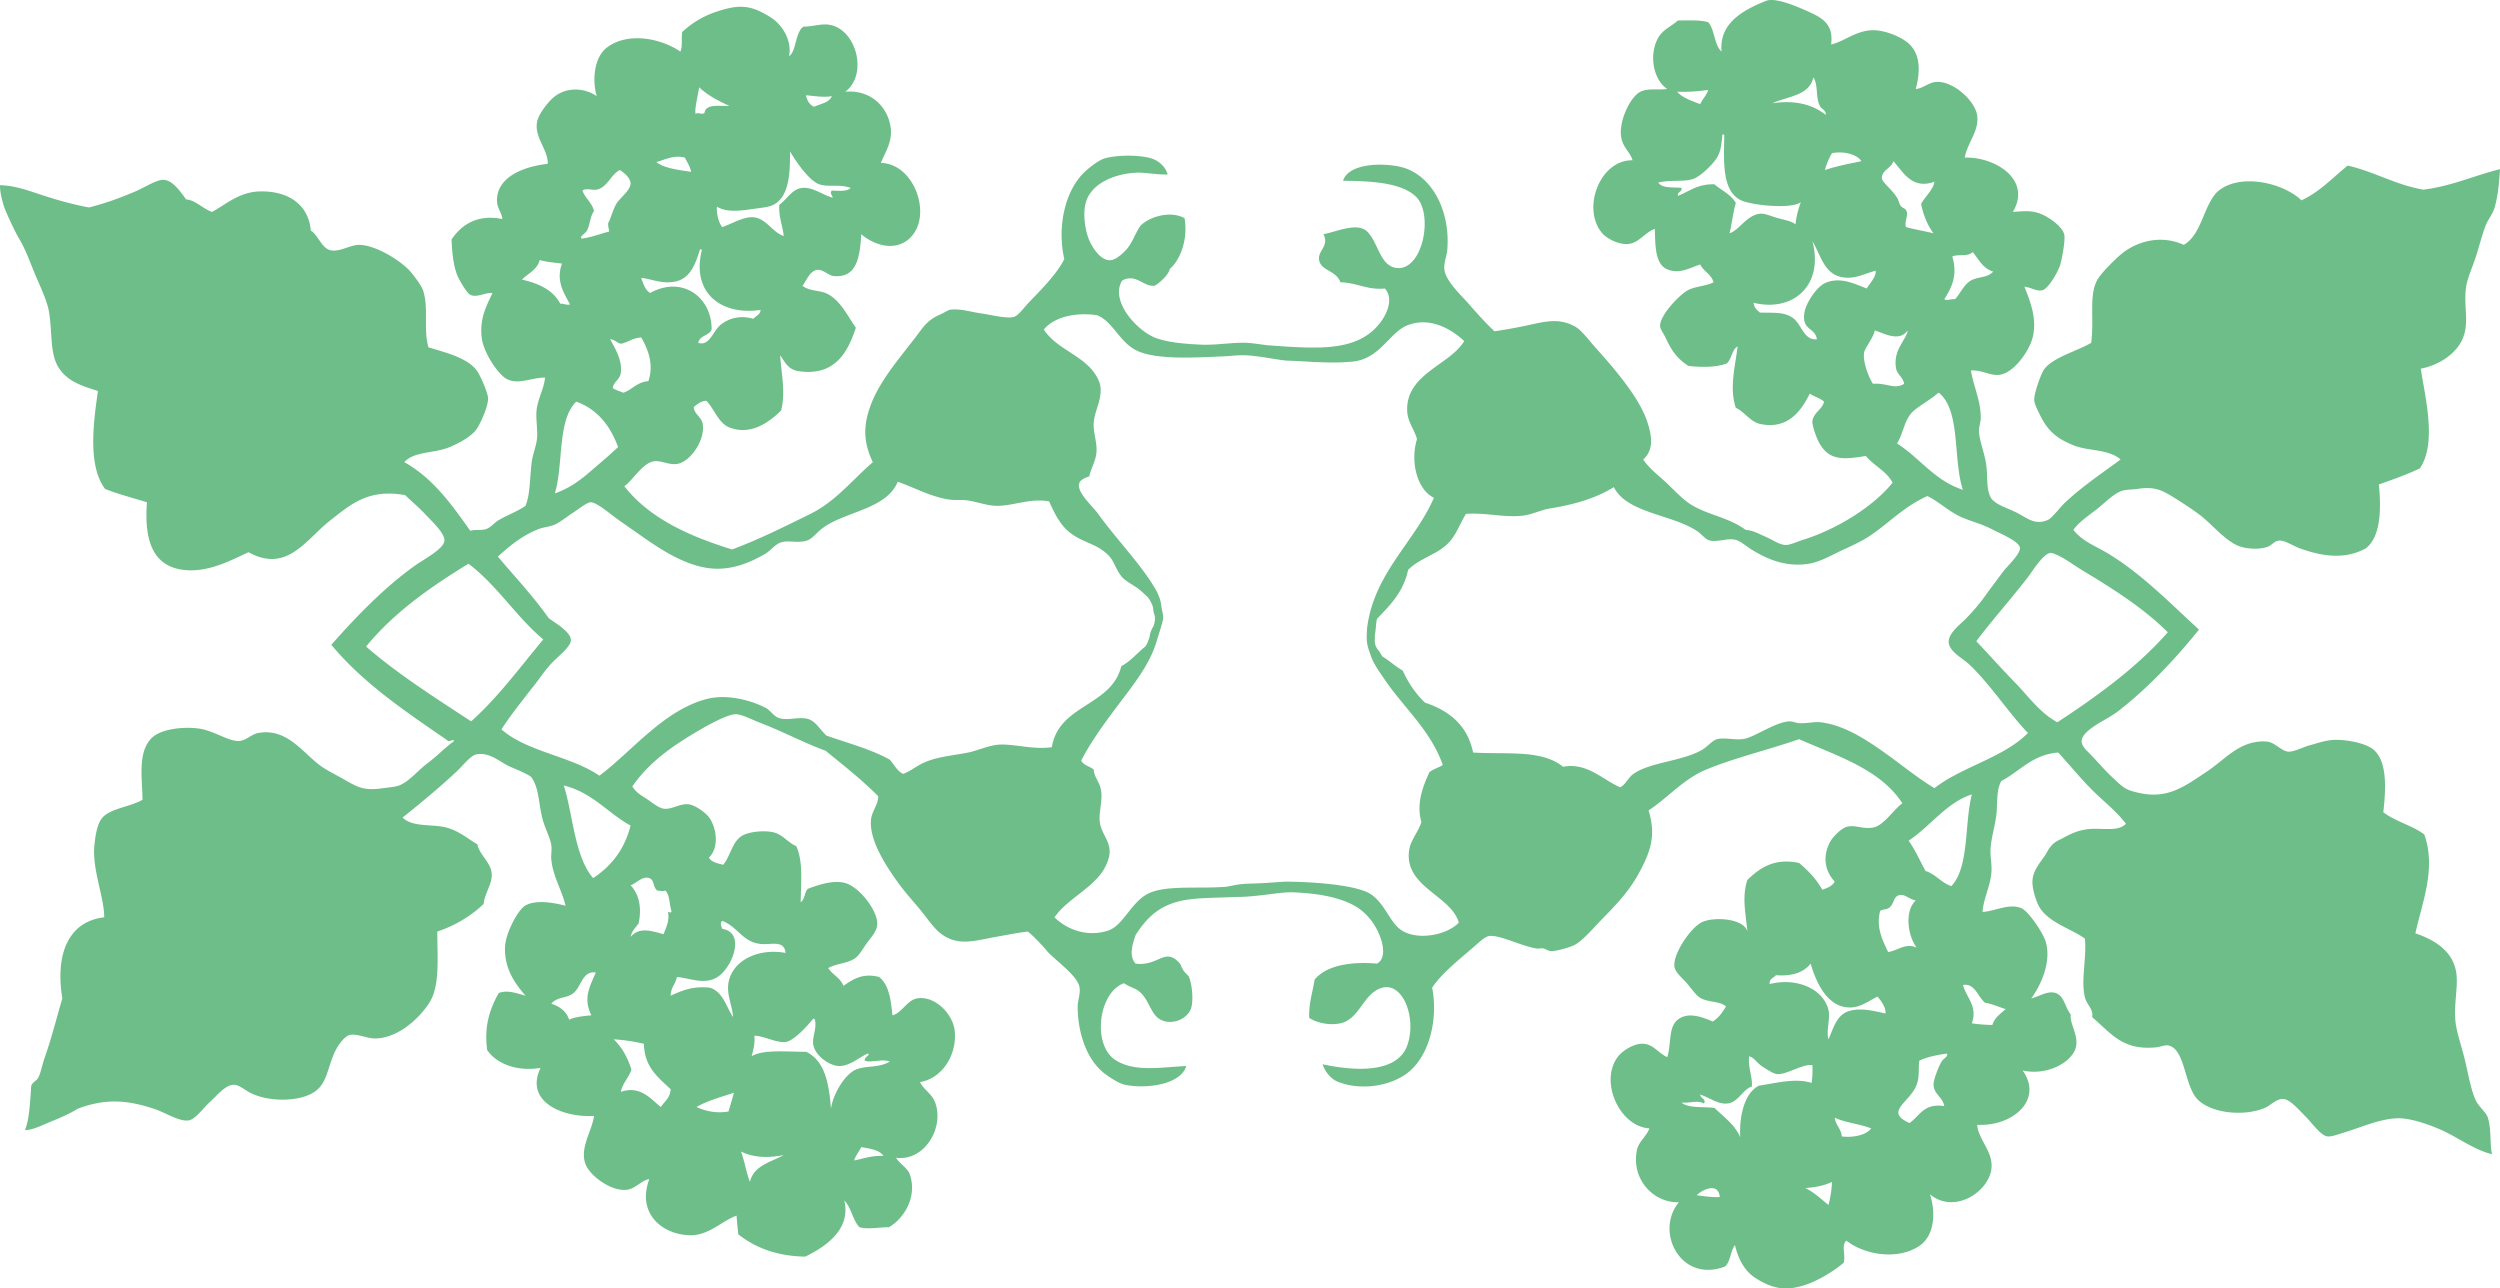 <svg xmlns="http://www.w3.org/2000/svg" viewBox="0 0 606.315 312.479">
  <path fill="#6DBE88" d="M334.213 157.604c.409.469.718 1.08 1.02 1.579 1.747 1.061 3.182 2.434 4.97 3.455 1.362 3.029 3.161 5.623 5.399 7.776 5.948 1.972 10.31 5.53 11.664 12.096 8.342.498 16.679-.755 21.815 3.456 5.777-1.125 9.596 3.136 13.824 4.97 1.261-.508 1.989-2.361 3.239-3.241 4.086-2.876 11.968-3.089 16.633-5.831 1.419-.835 2.454-2.271 3.672-2.593 2.038-.537 4.83.469 7.128-.215 2.659-.793 7.219-3.949 10.368-4.105.795-.039 1.561.381 2.377.432 1.823.115 3.678-.391 5.184-.216 5.54.643 10.698 3.973 14.904 6.912 4.301 3.007 8.316 6.397 12.743 9.072 6.75-5.274 16.71-7.339 22.681-13.392-4.258-4.32-9.354-12.066-14.256-16.632-1.599-1.489-4.87-3.11-4.97-5.4-.094-2.221 3.004-4.444 4.321-5.832 1.888-1.988 3.181-3.483 4.536-5.4 1.383-1.921 2.651-3.586 4.32-5.832.938-1.264 4.271-4.307 4.104-5.832-.173-1.575-5.17-3.626-6.479-4.32-2.75-1.457-4.885-1.888-7.56-3.024-3.057-1.298-5.723-3.919-8.424-5.184-5.541 2.527-8.91 6.15-13.392 9.288-2.193 1.536-4.617 2.637-7.345 3.888-2.519 1.156-5.216 2.793-7.992 3.24-5.89.946-10.635-1.37-14.256-3.672-1.073-.683-2.43-1.9-3.672-2.16-1.89-.395-4.055.605-6.048.216-1.08-.21-2.041-1.597-3.241-2.376-6.248-4.058-16.837-4.24-20.087-10.584-4.532 2.8-9.691 4.224-15.552 5.184-2.086.342-4.214 1.447-6.48 1.728-4.328.537-8.97-.76-13.823-.432-1.646 2.688-2.414 5.311-4.535 7.344-2.754 2.637-6.844 3.488-9.505 6.264-1.123 5.358-4.392 8.569-7.561 11.88-.252 1.202-.248 2.66-.499 3.864.022 1.624-.228 2.342.775 3.629zm-2.653-5.333c1.704-13.326 11.535-20.805 16.2-31.536-4.008-1.952-5.817-8.629-4.104-14.256-.733-2.578-2.287-4.116-2.377-6.912-.286-8.923 10.406-11.055 13.824-16.848-2.98-2.807-8.092-5.929-13.608-3.888-4.53 1.677-6.692 8.164-13.392 8.856-5.54.573-11.518-.111-15.77-.216-1.633-.04-5.7-.924-9.018-1.219-2.712-.24-4.766.089-5.886.138-7.344.323-16.706.946-21.6-1.296-4.283-1.962-5.795-7.017-9.72-8.64-5.515-.804-10.508.507-12.96 3.456 3.492 5.436 11.36 6.496 13.608 13.176.823 3.583-1.41 6.463-1.512 9.72-.075 2.357.931 4.694.648 7.128-.248 2.137-1.276 3.524-1.728 5.616-.965.263-1.942.813-2.25 1.301-1.334 2.118 2.991 5.79 4.41 7.77 4.457 6.219 10.415 12.208 14.034 18.482.308.534 1.138 2.245 1.282 3.749.094.991.5 2.1.453 3.042-.049.978-1.106 3.962-1.512 5.4-1.39 4.92-4.593 9.305-7.344 12.959-4.128 5.484-8.194 10.707-11.016 16.2.557 1.171 2.061 1.396 3.024 2.159.134 1.93 1.307 2.825 1.728 4.752.589 2.697-.607 5.58-.216 8.208.445 2.995 3.092 4.842 2.16 8.424-1.761 6.771-9.444 9.114-13.176 14.472 2.778 2.795 7.741 4.922 12.96 3.24 3.772-1.216 5.611-7.028 9.936-9.071 4.087-1.932 11.745-1.122 17.712-1.513 2.182-.018 2.814-.738 6.969-.829s7.28-.481 9.015-.468c5.392.047 16.493.674 20.088 3.024 3.686 2.409 4.672 7.329 7.992 9.072 4.148 2.177 10.747.647 13.393-2.16-1.882-6.574-13.054-8.561-12.096-17.28.294-2.673 2.193-4.51 3.023-7.128-1.364-4.53.515-8.981 1.943-12.095.915-.742 2.24-1.072 3.241-1.729-2.968-8.477-9.557-13.954-14.256-20.951-1.215-1.81-2.681-3.76-3.349-5.98-.92-2.479-.938-3.329-.753-6.329zm-25.438 64.825c-3.251.36-4.606.451-7.045.448-4.359.268-9.182.083-13.092 1.037-5.276 1.288-8.175 4.427-10.584 8.208-.753 2.288-1.67 4.999 0 6.912 5.577.72 7.004-4.008 10.584-.216.378.4.538 1.126 1.08 1.944.369.557 1.149 1.154 1.296 1.512.772 1.883 1.155 5.929.432 7.776-1.136 2.905-5.682 4.279-8.208 1.944-1.549-1.432-2.222-4.404-4.104-6.049-1.17-1.021-2.503-1.194-3.888-2.159-6.244 2.245-7.708 14.892-2.16 18.576 4.662 3.096 11.288 1.771 17.28 1.512-1.446 4.658-10.023 5.575-14.904 4.536-1.492-.317-3.606-1.749-4.752-2.592-4.413-3.245-6.689-9.841-6.696-16.416-.001-1.341.739-3.179.432-4.751-.565-2.9-6.523-6.865-8.208-9.072-.33-.431-3.028-3.38-4.32-4.32-2.711.325-5.118.829-7.776 1.296-5.148.904-9.172 2.408-13.392-.864-1.753-1.359-3.643-4.209-5.184-6.048-1.586-1.894-3.377-3.855-4.968-6.049-3.083-4.249-7.22-10.552-6.696-15.552.204-1.949 1.824-3.722 1.728-5.616-3.946-3.974-8.381-7.459-12.744-11.016-5.485-2.008-10.404-4.698-16.2-6.912-1.707-.652-4.133-1.94-5.616-1.944-2.077-.004-7.153 2.89-8.856 3.889-6.373 3.736-12.093 7.666-16.2 13.607.663 1.247 1.984 2.101 3.456 3.023.973.61 2.741 2.172 4.104 2.377 1.897.284 3.884-1.185 5.832-1.08 1.834.099 4.598 2.196 5.4 3.456 1.604 2.519 2.32 6.959-.216 9.505.603 1.124 2.074 1.382 3.456 1.729 1.793-2.092 2.188-5.778 4.752-7.129 1.965-1.034 5.789-1.248 7.776-.648 1.999.604 3.512 2.653 5.184 3.241 1.684 3.648 1.165 8.505 1.08 13.607 1.022-.634.908-2.403 1.728-3.24 3.058-1.137 5.957-2.009 8.64-1.513 3.626.673 8.215 6.669 8.208 9.937-.003 1.701-1.239 3.056-2.376 4.536-.936 1.218-1.852 3.065-3.024 3.887-1.862 1.306-4.549 1.233-6.48 2.377 1.017 1.646 2.956 2.372 3.672 4.32 2.328-1.646 4.714-3.175 8.64-2.16 2.365 1.812 2.877 5.476 3.24 9.288 2.188-.432 3.568-3.716 6.048-4.104 4.286-.672 8.688 3.795 9.072 7.992.543 5.926-3.219 11.486-8.424 12.312.791 1.787 2.837 2.734 3.672 4.97 2.238 5.988-2.486 14.277-9.504 13.392 1.026 1.592 2.889 2.459 3.456 4.32 1.701 5.579-1.828 10.642-5.184 12.527-2.311-.023-4.961.578-7.128 0-1.653-1.73-1.975-4.793-3.672-6.479 1.655 6.996-4.484 11.19-9.504 13.607-7.06-.139-12.157-2.243-16.2-5.399a92.113 92.113 0 0 1-.432-4.536c-3.378 1.141-6.721 4.831-11.232 4.752-6.776-.12-13.016-5.258-9.936-13.608-1.972.261-3.26 2.382-5.616 2.593-3.782.337-8.985-3.526-9.936-6.48-1.236-3.835 1.593-7.642 2.16-11.448-7.505.469-16.964-3.408-12.96-11.664-5.421.976-10.649-.869-12.96-4.319-.789-5.89.687-10.054 2.808-13.824 2.08-.832 4.511.119 6.48.648-2.012-2.407-5.112-6.016-4.968-11.664.085-3.362 2.759-8.246 4.32-9.721 2.068-1.952 6.619-1.413 10.368-.431-.86-3.771-3.043-6.969-3.456-11.232-.109-1.127.175-2.262 0-3.456-.277-1.879-1.556-4.102-2.16-6.479-.976-3.842-.802-7.644-2.808-10.152-1.37-.893-3.134-1.582-4.968-2.376-2.428-1.051-4.902-3.613-8.208-3.023-1.4.25-3.273 2.689-4.536 3.888-4.184 3.972-9.365 8.234-13.392 11.448 2.659 2.565 7.616 1.38 11.232 2.592 2.848.955 4.816 2.692 6.912 3.888.491 2.537 3.149 4.283 3.456 6.912.305 2.614-1.65 4.743-1.944 7.561-3.064 2.911-6.776 5.176-11.232 6.695.004 6.72.668 13.199-1.944 17.279-2.304 3.599-7.463 8.606-13.176 8.641-1.946.012-4.231-1.19-6.048-.863-1.382.247-3.031 2.729-3.672 4.104-1.882 4.026-1.829 7.629-4.968 9.72-3.761 2.505-11.214 2.447-15.552.217-1.318-.678-2.69-1.916-3.888-1.944-2.097-.05-3.977 2.415-5.832 4.104-1.553 1.413-3.62 4.28-5.184 4.536-2.283.373-5.616-1.883-8.424-2.808-6.586-2.173-11.806-2.557-18.576 0-1.838 1.176-4.033 2.116-6.264 3.023-2.101.854-4.321 2.061-6.48 2.159.945-2.367 1.17-5.292 1.512-10.584.059-.912 1.326-1.363 1.728-2.16.674-1.333.977-3.266 1.512-4.751 1.648-4.578 2.83-9.432 4.32-14.472-1.722-10.346 1.233-18.645 10.152-19.657.027-4.896-2.964-11.548-2.376-17.495.227-2.294.679-5.498 2.16-6.912 2.214-2.113 6.651-2.427 9.504-4.104-.044-5.268-1.284-11.705 2.376-15.12 2.039-1.901 7.062-2.704 11.232-2.159 3.621.471 7.083 3.074 9.72 3.023 1.782-.034 3.033-1.632 4.752-1.944 7.328-1.333 11.225 5.511 15.768 8.424 1.445.927 3.318 1.87 4.968 2.809 3.319 1.886 4.799 2.859 9.504 2.159 1.274-.189 2.902-.277 3.888-.648 2.406-.905 4.602-3.673 6.912-5.399 2.474-1.851 4.381-3.929 6.48-5.4-.313-.623-1.286.472-1.728-.216-10.119-6.945-20.337-13.791-28.08-23.112 5.478-6.198 12.468-13.631 20.304-19.224 2.015-1.438 7.023-4.026 7.128-6.048.095-1.833-3.151-4.782-4.32-6.048-1.9-2.059-3.497-3.319-5.184-4.968-9.077-1.681-13.476 2.439-18.36 6.264-5.686 4.453-10.322 12.749-19.656 7.56-4.146 1.95-9.736 4.946-15.552 4.32-7.496-.807-9.79-6.856-9.072-16.416-3.392-1.073-6.966-1.963-10.152-3.24-4.188-5.549-2.887-15.847-1.728-23.76-4.237-1.316-7.443-2.424-9.504-5.616-2.215-3.43-1.522-8.522-2.376-13.608-.455-2.706-2.185-6.207-3.456-9.288-1.385-3.356-2.41-6.209-3.932-8.673-.607-.985-3.069-6.071-3.579-7.736-.51-1.675-.928-3.343-.914-4.983 3.796.064 7.303 1.465 10.8 2.592 3.468 1.117 6.938 2.087 10.8 2.808 3.848-1.01 7.109-2.131 11.232-3.888 2.208-.94 5.19-2.923 6.912-2.808 2.228.149 4.076 2.954 5.4 4.752 2.175.104 4.051 2.25 6.264 3.024 3.243-1.709 6.517-4.805 11.448-4.968 6.391-.211 11.905 2.645 12.528 9.504 1.716.99 2.634 4.275 4.752 4.752 2.238.504 4.714-1.279 6.912-1.296 3.915-.03 9.751 3.641 12.096 6.048.973.999 3.08 3.823 3.456 4.968 1.428 4.347.032 9.197 1.296 13.824 4.083 1.261 9.641 2.557 11.88 5.832.688 1.006 2.513 5.063 2.592 6.48.103 1.859-1.816 6.154-2.808 7.56-1.284 1.819-4.313 3.408-6.48 4.32-3.76 1.582-8.717.996-11.016 3.672 6.969 3.903 11.485 10.259 15.984 16.632 1.288-.367 2.677-.003 3.888-.432 1.139-.402 1.953-1.537 3.024-2.16 2.165-1.258 4.583-2.105 6.48-3.456 1.172-2.717 1-6.498 1.512-10.584.248-1.977 1.161-4.047 1.296-5.832.197-2.594-.469-5.134 0-7.56.507-2.627 1.695-4.592 1.944-7.128-3.381-.026-6.623 1.933-9.504.216-1.887-1.125-5.339-6.094-5.832-9.72-.655-4.821 1.255-8.133 2.592-11.016-1.846-.152-3.749 1.237-5.4.432-.841-.411-2.712-3.568-3.24-4.968-.987-2.619-1.188-6.072-1.296-8.424 2.24-3.396 6.11-6.245 12.312-4.968-.091-1.668-1.359-2.513-1.296-4.752.157-5.546 6.588-8.017 12.312-8.64.142-3.397-3.278-6.337-2.592-10.152.339-1.889 2.651-4.847 4.104-6.048 2.884-2.384 7.234-2.384 10.368-.216-1.134-3.857-.672-9.489 2.592-11.88 5.017-3.674 12.81-2.235 17.712 1.08.584-1.562.151-2.846.432-4.752 2.112-1.964 4.779-3.768 8.424-4.968 5.541-1.824 8.291-1.616 13.176 1.512 2.347 1.503 5.081 5.171 4.32 9.288 1.713-.952 1.465-5.734 3.456-7.128 2.51-.044 4.458-.826 6.48-.432 6.521 1.271 9.191 12.187 3.672 16.2 6.124-.511 10.281 3.558 11.016 8.64.498 3.44-1.251 5.91-2.376 8.64 8.086.102 12.636 12.724 7.128 18.144-3.363 3.311-8.414 2.085-11.88-.864-.319 6.234-1.386 10.635-6.696 10.152-1.133-.104-2.582-1.609-3.888-1.512-1.901.142-2.851 2.916-3.672 3.888 1.893 1.392 4.214 1.007 6.048 1.944 3.229 1.651 4.921 5.449 6.912 8.208-1.718 5.12-4.563 11.775-13.608 10.584-2.747-.362-3.33-1.843-4.752-3.888.211 4.02 1.392 8.997.216 13.392-2.61 2.545-7.128 6.205-12.528 4.104-2.7-1.05-3.725-4.643-5.616-6.48-1.407.105-2.172.853-3.024 1.512.017 1.705 1.861 2.386 2.16 4.104.676 3.887-3.033 9.283-6.264 9.72-2.002.271-3.957-.938-5.616-.648-2.784.486-5.115 4.685-7.128 6.048 6.074 7.75 15.578 12.07 26.136 15.336 6.727-2.518 12.948-5.644 19.008-8.64 6.187-3.059 10.182-8.285 15.12-12.528-2.221-4.723-2.47-8.697-.432-14.04 2.178-5.713 6.757-11.011 10.584-15.984 2.156-2.803 2.952-4.39 6.264-5.832.892-.388 1.846-1.021 2.16-1.08 2.376-.44 5.181.507 7.776.864 2.425.334 5.831 1.282 7.776.864 1.079-.231 2.431-2.153 3.456-3.24 3.111-3.299 6.959-7.032 8.856-10.8-1.822-8.042.285-16.794 4.968-21.168 1.322-1.236 3.443-2.847 4.752-3.24 2.907-.873 8.441-.94 11.448 0 1.87.585 3.504 2.182 3.888 3.888-3.097.05-5.359-.567-7.776-.432-4.991.279-10.792 2.482-12.096 7.344-.746 2.776-.132 7.32 1.296 9.936 1.096 2.007 2.653 3.805 4.344 3.938 1.33.104 2.743-1.044 4.08-2.426 1.637-1.692 2.379-4.402 3.672-6.048 2.128-2.028 7.066-3.647 10.584-1.728.886 4.874-.913 10.092-3.612 12.342-.15 1.5-3.193 3.964-3.667 4.031-2.633.374-4.481-3.06-7.841-1.254-3.109 5.003 3.825 12.488 8.424 14.04 3.087 1.042 6.938 1.34 10.584 1.512 3.838.181 7.702-.587 11.232-.432 1.75.077 3.928.515 5.832.648 11.521.802 21.167 1.569 26.568-5.616 1.676-2.231 3.199-5.824 1.079-8.208-4.341.411-6.526-1.38-10.8-1.512-1.012-3.007-4.919-2.7-5.184-5.616-.193-2.119 2.507-3.25 1.079-6.048 3.188-.566 8.158-2.979 10.585-.648 2.79 2.68 3.084 8.548 7.344 8.856 6.213.449 8.769-13.075 4.536-17.28-3.664-3.557-11.233-3.797-17.712-3.888 1.511-4.688 11.211-4.378 15.119-3.024 6.677 2.314 10.951 10.582 10.152 19.872-.131 1.505-.97 3.245-.648 4.968.509 2.722 3.979 5.913 5.615 7.776 2.323 2.645 4.502 5.082 6.48 6.912 2.504-.355 4.866-.785 7.344-1.296 4.581-.946 8.122-2.161 12.313.216 1.499.851 3.215 3.236 4.968 5.184 4.233 4.705 10.286 11.689 12.313 17.496 1.42 4.067 1.632 7.286-.863 9.504 1.497 2.253 3.801 3.895 5.831 5.832 1.948 1.859 3.904 4.051 6.264 5.4 4.019 2.296 8.836 2.932 12.744 5.832 1.867.115 3.39 1.058 4.969 1.728 1.439.611 3.24 1.906 4.751 1.944.979.024 2.884-.844 4.321-1.296 8.248-2.595 17.019-8.108 21.6-13.824-1.481-2.84-4.541-4.1-6.479-6.48-5.592.938-8.837 1.09-11.232-3.024-.669-1.148-1.815-4.213-1.729-5.4.145-1.958 2.577-3.055 2.809-4.752-.947-.853-2.396-1.205-3.456-1.944-1.925 3.882-5.16 8.878-12.096 7.344-2.297-.507-4.015-3.164-5.831-3.888-1.624-4.806-.154-9.945.431-14.904-1.411.82-1.428 3.037-2.592 4.104-2.473 1.004-6.058.976-9.288.648-2.613-1.63-4.122-3.626-5.615-6.912-.464-1.019-1.265-1.929-1.296-2.808-.091-2.533 4.618-7.513 6.696-8.64 1.826-.991 4.413-.973 6.264-1.944-.547-1.972-2.42-2.62-3.241-4.32-2.593.802-5.077 2.527-8.208 1.08-2.759-1.415-2.661-5.689-2.807-9.72-2.503.933-3.778 3.424-6.48 3.672-2.165.198-4.963-1.226-6.048-2.376-5.377-5.701-.999-18.036 7.128-17.928-.545-2.066-2.533-3.149-2.808-6.048-.357-3.775 2.287-9.377 4.751-10.584 1.799-.88 4.065-.362 6.479-.648-3.13-2.071-4.544-7.666-2.376-12.096 1.129-2.307 3.448-3.113 4.969-4.536 2.563.03 5.35-.166 7.344.432 1.611 1.845 1.416 5.497 3.241 7.128-.678-6.905 5.315-10.132 10.8-12.313 2.167-.862 7.075 1.203 9.72 2.376 3.674 1.631 6.705 3.068 6.048 8.208 3.224-.733 6.195-3.524 10.369-3.456 2.759.045 6.376 1.505 8.207 3.024 2.979 2.469 3.192 6.551 1.944 11.232 1.911-.176 3.144-1.682 5.185-1.728 4.062-.092 9.247 4.613 9.72 8.208.489 3.731-2.373 6.536-3.023 10.152 7.35-.219 16.337 5.328 11.664 13.176 2.188-.132 3.887-.408 6.048.216 2.256.651 6.327 3.407 6.479 5.616.115 1.652-.647 5.827-1.08 7.128-.604 1.82-2.896 5.728-4.319 6.048-1.397.314-2.839-.756-4.32-.864 1.387 3.428 3.208 7.981 1.944 12.528-.861 3.098-4.572 8.595-8.208 8.856-2.204.159-3.921-1.183-6.696-1.08.534 3.659 2.377 7.226 2.377 11.448 0 1.109-.468 2.137-.432 3.24.077 2.373 1.306 5.194 1.728 7.992.483 3.207-.105 6.179 1.296 8.424 1.214 1.457 3.244 2.034 5.831 3.24 2.55 1.188 4.484 3.331 7.777 1.944 1.121-.473 2.853-2.9 4.104-4.104 3.981-3.835 9.507-7.556 13.608-10.584-2.987-2.622-7.732-1.952-11.448-3.456-4.148-1.678-6.287-3.55-8.208-7.56-.477-.995-1.255-2.423-1.296-3.456-.06-1.469 1.575-6.168 2.377-7.344 1.977-2.9 8.191-4.529 11.448-6.48.817-6.363-.804-12.223 1.943-15.984 1.255-1.717 3.919-4.324 5.185-5.4 3.593-3.06 9.474-5.021 15.336-2.376 4.347-2.565 4.657-9.167 7.992-12.744 5.21-4.854 16.072-2.398 20.52 1.944 4.503-2.049 7.577-5.528 11.232-8.424 6.566 1.498 11.489 4.639 18.358 5.832 6.964-.885 12.291-3.406 18.577-4.968-.193 3.049-.434 6.218-1.296 9.288-.433 1.543-1.583 2.847-2.159 4.32-.902 2.303-1.566 5.028-2.377 7.56-.809 2.533-2.036 5.089-2.376 7.344-.683 4.53.736 8.195-.647 12.096-1.47 4.135-6.052 6.968-10.369 7.776 1.113 7.178 3.938 18.092-.216 24.192-3.128 1.481-6.531 2.685-9.937 3.888.627 6.322.377 12.843-3.24 15.552-5.406 2.849-10.892 1.716-15.768 0-1.669-.588-3.676-1.938-4.969-1.944-1.361-.007-1.781 1.05-3.024 1.512-2.169.807-5.698.502-7.559-.432-3.522-1.768-6.127-5.375-9.505-7.776a99.65 99.65 0 0 0-5.185-3.456c-3.118-1.931-4.84-3.053-9.287-2.376-1.212.185-2.704.143-3.672.432-2.062.615-4.253 2.969-6.264 4.536-2.089 1.626-4.25 3.054-5.616 4.968 2.104 2.741 5.406 3.942 8.208 5.616 8.19 4.893 15.229 12.135 22.248 18.576-5.688 7.055-12.197 14.007-19.44 19.656-2.516 1.962-5.604 3.122-7.776 5.184-2.64 2.506-.507 3.928 1.296 5.832 2.328 2.46 2.97 3.353 5.4 5.616 2.262 2.106 2.854 2.734 6.694 3.456 6.672 1.253 10.776-2.064 15.553-5.184 3.804-2.485 6.856-6.115 11.231-7.129 1.542-.357 2.898-.391 3.888-.215 1.568.276 3.311 2.262 4.752 2.375 1.378.11 3.451-1.027 5.184-1.512 1.752-.49 3.698-1.145 5.4-1.296 3.069-.272 7.933.652 9.936 2.16 3.665 2.759 3.199 9.842 2.592 15.336 2.867 2.245 7.021 3.205 9.937 5.399 2.954 8.291-.548 16.544-2.159 23.977 4.288 1.456 9.188 4.111 9.936 9.72.449 3.371-.637 7.33-.216 11.664.26 2.671 1.601 6.338 2.376 9.721.835 3.641 1.521 7.315 2.592 9.504.701 1.434 2.422 2.819 2.809 3.889.978 2.707.501 6.396 1.08 9.071-4.664-1.146-8.517-4.341-13.177-6.264-2.273-.938-5.488-2.077-8.208-2.377-4.537-.5-9.797 1.937-14.04 3.241-1.543.474-3.527 1.238-4.536 1.079-1.624-.256-3.702-3.271-5.185-4.751-1.659-1.661-3.806-4.184-5.399-4.32-1.665-.143-3.19 1.584-4.536 2.159-4.646 1.986-12.225 1.524-15.984-1.728-3.587-3.104-3.187-12.444-7.344-13.393-.902-.206-2.031.333-3.024.432-8.103.806-10.785-3.218-15.551-7.344.416-1.819-1.273-2.952-1.728-4.752-1.041-4.123.409-9.146 0-14.256-3.382-2.466-9.126-3.95-11.232-7.992-.681-1.306-1.549-4.076-1.512-5.832.057-2.7 1.864-4.578 3.266-6.656 1.452-2.97 2.958-3.271 3.82-3.747 1.847-1.019 3.836-2.063 6.521-2.342 3.346-.345 7.213.72 9.072-1.295-2.418-3.205-5.641-5.583-8.424-8.424-2.783-2.84-5.309-5.906-7.992-8.855-6.39.521-9.262 4.562-13.824 6.911-.982 1.857-.944 3.853-1.079 6.913-.144 3.263-1.343 6.488-1.513 9.504-.105 1.897.35 3.787.216 5.616-.254 3.519-1.945 6.449-2.159 9.72 2.978-.141 6.559-2.228 9.505-.863 1.654.767 5.127 5.842 5.787 7.991 1.529 4.98-1.221 10.753-3.489 13.855 2.126-.569 4.029-1.928 5.91-1.327 2.119.679 2.3 3.565 3.672 5.185-.283 2.291 1.853 4.896 1.295 7.776-.71 3.675-6.888 7.216-12.96 5.831 5.125 7.194-2.551 13.646-11.016 13.177.207 3.487 3.907 6.514 3.456 10.584-.634 5.728-9.059 11.187-14.904 6.265 1.503 4.736.987 10.135-2.592 12.527-5.178 3.463-13.125 2.262-17.713-1.296-1.288 1.208-.058 3.674-.647 5.4-2.462 2.049-6.391 4.546-10.152 5.616-4.378 1.246-7.469.452-11.231-1.944-2.538-1.616-4.144-4.46-4.969-7.992-1.09 1.431-1.063 3.978-2.376 5.185-10.728 4.168-17.159-8.393-11.231-15.552-6.395.132-11.625-5.824-10.152-12.744.41-1.927 2.294-3.248 3.024-5.184-7.261-.39-12.305-11.502-7.561-17.496 1.031-1.302 3.729-3.136 6.049-3.024 2.499.121 3.672 2.304 5.831 3.241 1.066-3.323.149-7.526 2.809-9.288 2.42-1.602 5.493-.522 8.208.648 1.443-.86 2.374-2.233 3.24-3.672-1.598-1.29-4.072-.936-6.049-1.943-1.224-.626-2.44-2.517-3.456-3.672-1.202-1.369-2.876-2.659-3.023-4.105-.321-3.148 4.124-9.68 6.913-10.8 3.249-1.304 10.012-.671 10.8 2.377-.432-4.411-1.375-8.468 0-12.528 2.804-2.712 6.359-5.43 12.528-4.104 2.194 1.837 4.174 3.89 5.614 6.48 1.25-.408 2.434-.879 3.024-1.944-2.277-2.534-3.104-5.93-1.08-9.72.455-.852 2.245-2.868 3.672-3.456 2.099-.867 4.095.588 6.913 0 2.434-.509 5.101-4.664 6.912-5.832-5.321-8.216-15.651-11.42-25.056-15.552-7.637 2.644-15.503 4.471-22.465 7.344-5.613 2.316-9.446 6.947-14.04 9.936 1.801 5.854.585 9.655-1.944 14.473-2.896 5.515-6.025 8.438-10.151 12.743-1.557 1.626-4.06 4.479-5.832 5.4-1.277.663-4.567 1.517-5.616 1.512-.781-.002-1.207-.473-1.942-.647-.472-.112-1.182.092-1.729 0-3.775-.634-8.912-3.354-11.448-3.024-1.037.135-2.608 1.67-3.673 2.593-3.486 3.025-7.875 6.469-10.15 9.937 1.488 7.653-.672 16.654-6.049 20.735-3.691 2.801-10.538 4.438-16.632 2.159-1.722-.644-3.169-2.222-3.888-4.319 7.192 1.567 17.978 2.455 20.521-4.536 2.683-7.377-1.967-18.039-8.424-12.744-2.558 2.097-4.011 6.567-7.776 7.344-2.509.518-5.438.035-7.56-1.296-.142-3.669.843-6.213 1.295-9.287 2.857-3.492 8.874-4.443 15.12-3.888 1.802-.889 1.724-3.492 1.08-5.616-1.052-3.477-3.415-6.831-6.912-8.64-4.115-2.129-9.174-2.76-14.04-3.024-2.45-.136-4.697.309-7.948.67zM429.841 25.047c5.756-.877 9.899.43 12.96 2.808.061-1.357-1.232-1.359-1.513-2.376-.961-1.775-.315-5.157-1.512-6.696-.956 4.443-6.24 4.559-9.935 6.264zm-261.145 2.592c.613-.498 1.339.238 2.16-.216.27-2.322 3.541-1.644 6.048-1.728-2.709-1.251-5.321-2.6-7.344-4.536-.284 1.924-1.17 5.385-.864 6.48zm238.033-5.4c1.354 1.527 3.546 2.213 5.615 3.024.548-1.253 1.514-2.086 1.944-3.456-2.35.313-4.776.549-7.559.432zm-209.305 3.672c1.539-.765 3.665-.943 4.32-2.592-2.013.354-4.186-.029-6.264-.216.257 1.326.867 2.301 1.944 2.808zM416.665 37.79c-1.048 2-4.294 5.04-6.049 5.616-2.414.793-5.341.123-8.423.864.843 1.46 3.532 1.074 5.614 1.296.195 1.131-1.059.813-.863 1.944 2.768-1.121 4.847-2.93 8.856-2.808 1.734 1.506 4.025 2.455 5.185 4.536-.676 2.277-.953 4.953-1.514 7.344 2.334-.784 4.118-4.337 7.345-4.752.993-.127 2.153.389 3.672.864 2.131.667 3.895.825 4.969 1.728.204-2.028.701-3.762 1.295-5.4-2.279 1.769-11.892.769-14.472-.432-4.842-2.252-4.144-9.892-4.104-15.768-.048-.168-.181-.251-.432-.216-.194 1.625-.296 3.687-1.079 5.184zM187.056 49.886c-1.163.445-3.225.6-4.968.864-3.284.499-6.231.648-8.208-.648-.175 1.436.362 3.932 1.296 4.968 2.368-.798 5.167-2.574 7.56-2.376 3.112.257 4.694 3.771 7.344 4.536-.29-2.59-1.242-4.518-1.08-7.56 1.785-1.226 3.083-3.889 5.616-4.104 2.567-.218 4.9 1.732 7.344 2.376-.094-.582-.811-1.108-.216-1.728 1.008.013 3.857.353 4.536-.648-2.667-.981-5.347-.117-7.56-.864-2.573-.868-5.861-5.823-7.128-7.992.051 5.239-.138 11.497-4.536 13.176zm257.257-12.743c-.746 1.199-1.311 2.577-1.728 4.104 2.727-.945 5.82-1.523 8.855-2.16-1.143-1.752-4.42-2.474-7.127-1.944zm-285.121 2.159c1.877 1.588 6.059 1.992 8.424 2.376-.27-1.387-.978-2.335-1.512-3.456-2.671-.688-4.824.517-6.912 1.08zm297.216 3.888c.042 1.069 2.223 2.466 3.672 4.752.408.644.55 1.533.864 1.944.528.693 1.282.589 1.513 1.512.293 1.178-.61 2.209-.216 3.672 2.138.598 4.502.97 6.694 1.512-1.45-1.932-2.448-4.319-3.022-7.128.977-1.774 3.044-3.56 3.24-5.4-5.418 2.043-7.681-2.446-9.937-4.968-.565 1.76-2.881 2.203-2.808 4.104zm-306.624 5.794c1.316-1.6 3.126-3.037 3.145-4.498.016-1.205-1.386-2.505-2.592-3.24-2.125.935-3.011 4.218-5.616 4.752-.967.199-2.699-.451-3.456.216.666 1.926 2.298 2.886 2.808 4.968-.926 1.134-.974 3.38-1.728 4.752-.449.815-1.884 1.377-1.296 1.944 2.472-.336 4.473-1.143 6.696-1.728-.061-.732-.344-1.24-.216-2.16.403-.316 1.275-3.815 2.255-5.006zM425.305 73.43c.091 1.206.824 1.768 1.512 2.376 3.673.079 5.943-.143 7.992 1.296 2.165 1.52 2.622 5.51 5.832 5.184-.393-2.961-3.717-2.023-3.023-6.48.35-2.246 2.892-6.167 4.969-7.128 3.586-1.659 7.105.121 10.151 1.296.739-1.301 2.327-2.823 2.159-4.32-2.832.725-5.155 2.232-8.424 1.512-4.162-.917-4.978-5.541-6.912-8.64 2.825 10.718-4.763 17.248-14.256 14.904zm-261.36-5.183c-3.156.734-5.724-.533-8.424-.864.488 1.455.935 2.953 2.16 3.672 7.817-4.326 14.976 1.056 14.904 8.856-.604 1.556-2.922 1.398-3.24 3.24 2.798.91 3.541-2.996 5.616-4.536 1.948-1.447 4.592-2.218 7.776-1.296.558-.738 1.641-.952 1.728-2.16-9.317 1.415-16.846-3.929-14.256-14.472-.048-.168-.181-.251-.432-.216-1.049 3.322-2.256 6.942-5.832 7.776zm314.495-7.128c-1.179 1.231-3.559.456-4.969 1.08 1.369 4.443-.094 7.537-1.942 10.368.86.476 1.47-.138 2.592 0 1.365-1.39 2.097-3.508 3.887-4.536 1.694-.972 3.981-.577 5.4-2.16-2.499-.742-3.518-2.962-4.968-4.752zm-347.544 1.943c-.631 2.393-2.813 3.235-4.32 4.752 4.108.93 7.566 2.513 9.288 5.832.891-.027 1.353.375 2.376.216-1.201-2.479-3.565-5.521-1.944-9.936-1.84-.247-3.802-.373-5.4-.864zM454.68 80.126c-.171 1.529-2.434 4.277-2.592 5.4-.357 2.536 1.385 6.462 2.16 7.56 3.444-.271 5.145 1.47 7.559 0-.276-1.642-1.667-2.245-1.942-3.672-.873-4.512 2.515-7.004 2.807-9.288-2.004 2.759-5.226.961-7.992 0zm-304.128 3.24c-1.007-.217-1.399-1.048-2.592-1.08 1.156 2.051 3.052 5.175 2.592 8.208-.252 1.662-1.829 2.127-1.944 3.672.804.42 1.696.752 2.592 1.08 2.171-.78 3.308-2.595 6.048-2.808 1.404-4.012-.124-7.848-1.728-10.584-2.083.076-3.145 1.175-4.968 1.512zm319.68 11.881a3.127 3.127 0 0 0-.648.432c-1.673 1.45-4.77 3.084-6.049 4.536-1.707 1.939-1.988 4.955-3.456 7.344 5.56 3.513 9.11 9.034 15.985 11.232-2.479-7.313-.452-19.132-5.832-23.544zm-330.48 2.16c-4.641 4.502-3.055 15.233-5.184 22.248 3.193-1.078 5.882-2.973 8.208-4.968 2.399-2.056 4.817-4.088 7.128-6.264-1.904-5.153-4.973-9.139-10.152-11.016zm102.168 25.272c-2.335.021-4.763-.92-7.128-1.296-1.579-.252-3.137-.014-4.536-.216-4.536-.658-8.79-3.069-12.528-4.32-2.781 6.602-12.311 7.105-17.928 11.016-1.669 1.163-2.747 2.811-4.104 3.24-2.268.717-4.408-.154-6.264.432-1.482.468-2.538 2.031-3.888 2.808-3.535 2.035-8.185 4.142-13.608 3.456-6.14-.777-12.076-4.794-16.632-7.992-1.71-1.2-3.597-2.498-5.832-4.104-1.577-1.133-4.838-3.953-6.264-3.888-.913.042-3.161 1.85-4.32 2.592-1.576 1.01-3.046 2.246-4.32 2.808-1.255.553-2.693.621-3.888 1.08-4.138 1.589-7.287 4.299-9.936 6.696 4.152 4.919 8.556 9.587 12.312 14.904 1.417 1.098 5.458 3.344 5.4 5.4-.043 1.526-2.989 3.824-4.32 5.184-1.849 1.891-3.102 3.844-4.32 5.4-3.356 4.293-6.003 7.604-8.208 11.016 6.208 5.457 16.856 6.473 23.76 11.232 7.741-5.752 15.462-15.779 25.92-18.576 5.179-1.385 11.183.424 14.472 2.159 1.007.532 1.833 1.911 3.024 2.376 2.043.799 4.573-.27 6.912.217 2.078.432 3.174 2.69 4.752 4.104 5.228 1.828 10.81 3.303 15.336 5.832 1.072 1.159 1.737 2.726 3.24 3.456 1.714-.615 3.017-1.761 4.752-2.592 3.35-1.605 7.074-1.796 11.016-2.593 2.74-.553 5.365-2.006 8.424-1.943 3.743.077 7.701 1.24 11.88.648 1.717-10.452 14.469-9.868 16.848-19.656 2.171-1.117 3.93-3.24 5.702-4.662.472-.379 1.109-2.059 1.201-2.698.108-.753.417-1.539.818-2.19.335-.543.583-2.121.375-2.708a6.938 6.938 0 0 1-.387-1.855c-.036-.628-.948-2.356-1.482-2.818-.688-.596-1.333-1.273-2.122-1.862-1.338-.997-3.155-1.825-4.104-3.024-1.397-1.766-1.698-3.583-3.024-4.968-2.912-3.041-6.372-3.047-9.72-5.832-2.115-1.761-3.547-4.57-4.752-7.344-4.526-.817-8.565 1.045-12.529 1.081zm263.304 15.768c-2.526-1.512-4.944-3.504-7.559-4.32-1.726-.538-4.818 4.517-5.832 5.832-4.023 5.221-9.045 10.875-12.528 15.552 3.189 3.366 6.271 6.831 9.504 10.152 3.195 3.281 5.955 7.265 10.152 9.504 9.784-6.416 19.185-13.216 26.784-21.816-5.576-5.639-13.385-10.636-20.521-14.904zm-391.607-1.728c-9.299 5.677-18.092 11.86-24.84 20.088 7.798 6.747 16.707 12.38 25.488 18.144 6.576-5.881 11.824-13.089 17.496-19.872-6.627-5.542-11.2-13.138-18.144-18.36zm30.239 76.246c4.38-2.893 7.615-6.929 9.072-12.743-5.582-3.058-9.25-8.03-16.2-9.721 2.203 6.8 2.594 17.279 7.128 22.464zm334.368-20.302c-6.073 1.921-10.092 7.762-15.336 11.231 1.604 2.213 2.753 4.881 4.105 7.344 2.515.798 3.773 2.85 6.264 3.672 4.391-4.68 3.125-15.02 4.967-22.247zm-318.815 23.328c-1.133-.851-.631-2.581-1.944-3.024-1.666-.563-3.068 1.221-4.536 1.729 2.021 2.135 2.781 5.331 1.944 9.288-.75.979-1.633 1.823-1.944 3.24 2.121-2.401 4.717-1.572 7.992-.648.624-1.574 1.526-3.398 1.08-5.4.541.027.676.412.864-.216-.58-1.58-.371-3.949-1.512-4.968-.901.228-.953.053-1.944-.001zm301.32 1.079c-1.72.313-1.257 2.438-2.808 3.241-.553.311-1.523.204-1.944.647-1.045 3.959.627 7.132 1.944 9.937 2.413-.357 4.192-2.295 6.912-1.08-2.156-2.873-2.991-8.79-.216-11.448-1.559-.251-2.578-1.534-3.888-1.297zm-276.048 11.88c-4.615-.369-5.611-4.103-9.504-5.615-.632.445-.269 1.266 0 1.943 5.92.922 2.243 9.889-1.512 11.88-3.106 1.647-6.186.093-9.504-.216-.29 1.727-1.507 2.525-1.512 4.536 2.64-1.176 5.254-2.378 9.504-1.943 3.218 1.03 3.93 4.564 5.616 7.128-.088-2.572-1.638-5.52-1.08-8.424 1.062-5.528 7.511-8.324 13.824-7.128-.282-3.15-3.4-1.966-5.832-2.161zm264.815 15.336c-6.046.692-8.988-5.832-10.368-10.584-1.653 2.091-4.37 3.118-8.424 2.808-.542.684-1.634.814-1.512 2.159 6.082-1.609 12.908.852 14.256 6.266.513 2.063-.599 5.016 0 7.128 1.237-2.71 1.966-6.053 5.184-6.913 2.849-.762 5.772.023 8.641.648.19-1.38-1.045-3.103-1.943-4.104-1.829.927-3.825 2.362-5.834 2.592zm-310.391-3.456c-1.698 1.396-3.912.806-5.4 2.592 2.05.688 3.654 1.819 4.32 3.889 1.447-.713 3.45-.871 5.4-1.08-2.034-4.078-.448-6.852 1.08-10.368-3.242-.52-3.526 3.426-5.4 4.967zm342.36 2.376c-1.77-1.338-2.473-4.855-5.4-4.319.844 3.106 3.619 5.116 2.159 9.287 1.42.271 4.031.387 4.97.432.543-1.831 2.003-2.749 3.239-3.888-1.69-.47-3.105-1.216-4.968-1.512zm-290.952 9.504c-2.241.256-5.42-1.556-7.56-1.512.193 2.065-.3 3.443-.648 4.968 2.697-1.674 8.287-1.078 13.176-1.08 4.529 2.096 5.592 7.656 6.048 13.824.494-3.607 3.391-8.386 6.048-9.505 2.474-1.04 5.604-.349 8.208-1.943-1.755-.757-4.462.372-6.048-.216-.269-.883 1.663-1.498.648-1.728-2.171 1.036-4.382 3.065-6.912 3.022-2.259-.037-5.971-2.568-6.264-5.399-.192-1.858.907-3.616.432-5.831-.048-.17-.181-.252-.432-.217-1.255 1.528-4.654 5.384-6.696 5.617zm-37.368 6.696c-.674 1.991-2.119 3.209-2.592 5.4 4.79-1.612 7.207 1.704 9.72 3.672.88-1.352 2.264-2.2 2.376-4.32-2.99-2.842-6.375-5.289-6.48-11.016-2.28-.527-4.689-.927-7.344-1.079 1.994 1.893 3.388 4.387 4.32 7.343zm312.335-2.159c-.283 2.225.126 3.711-.648 5.831-1.57 4.304-8.018 6.482-1.728 9.288 2.472-1.704 3.467-4.886 8.424-4.104-.347-2.185-2.534-2.89-2.593-5.186-.032-1.273 1.254-4.43 1.943-5.615.464-.794 1.701-1.22 1.296-1.943-2.467.34-4.797.816-6.694 1.729zm-40.608 6.263c-2.189.662-3.269 3.775-5.831 4.104-2.34.301-4.397-1.395-6.696-2.159.003.951 1.643 1.113.864 2.159-1.485-.863-3.356-.025-5.4-.215 1.669 1.427 5.23.962 7.993 1.295 2.254 2.209 4.911 4.017 6.264 7.128-.295-4.538.79-10.672 4.536-12.528 3.94-.565 8.899-1.938 12.743-.647.248-1.265.244-2.78.216-4.32-2.229-.417-6.422 2.431-8.64 2.159-.939-.115-2.756-1.348-3.672-1.944-1.064-.692-1.754-1.99-3.024-2.376-.381 2.28.852 5.151.647 7.344zm-255.959 4.968c2.056.956 4.842 1.632 7.776 1.08.431-1.514.892-2.996 1.296-4.536-3.13 1.048-6.431 1.922-9.072 3.456zm277.775 7.128c2.234.328 5.801-.128 7.129-1.943-2.741-1.075-6.261-1.371-8.856-2.593.238 1.85 1.55 2.626 1.727 4.536zm-237.815 2.593c-.536 1.119-1.325 1.986-1.728 3.24 2.309-.428 4.229-1.243 7.128-1.08-1.002-1.52-3.272-1.77-5.4-2.16zm-27 8.423c.945-3.951 5.034-4.757 8.208-6.479-3.99.756-7.325.605-10.368-.864.87 2.298 1.26 5.075 2.16 7.343zm255.959 1.512c2.189 1.051 3.821 2.658 5.616 4.104.462-1.698.773-3.545.863-5.616-1.767.894-3.989 1.338-6.479 1.512zm-26.352 1.729c1.641.259 4.273.583 5.615.431-.361-3.565-4.028-1.909-5.615-.431z"/>
</svg>
